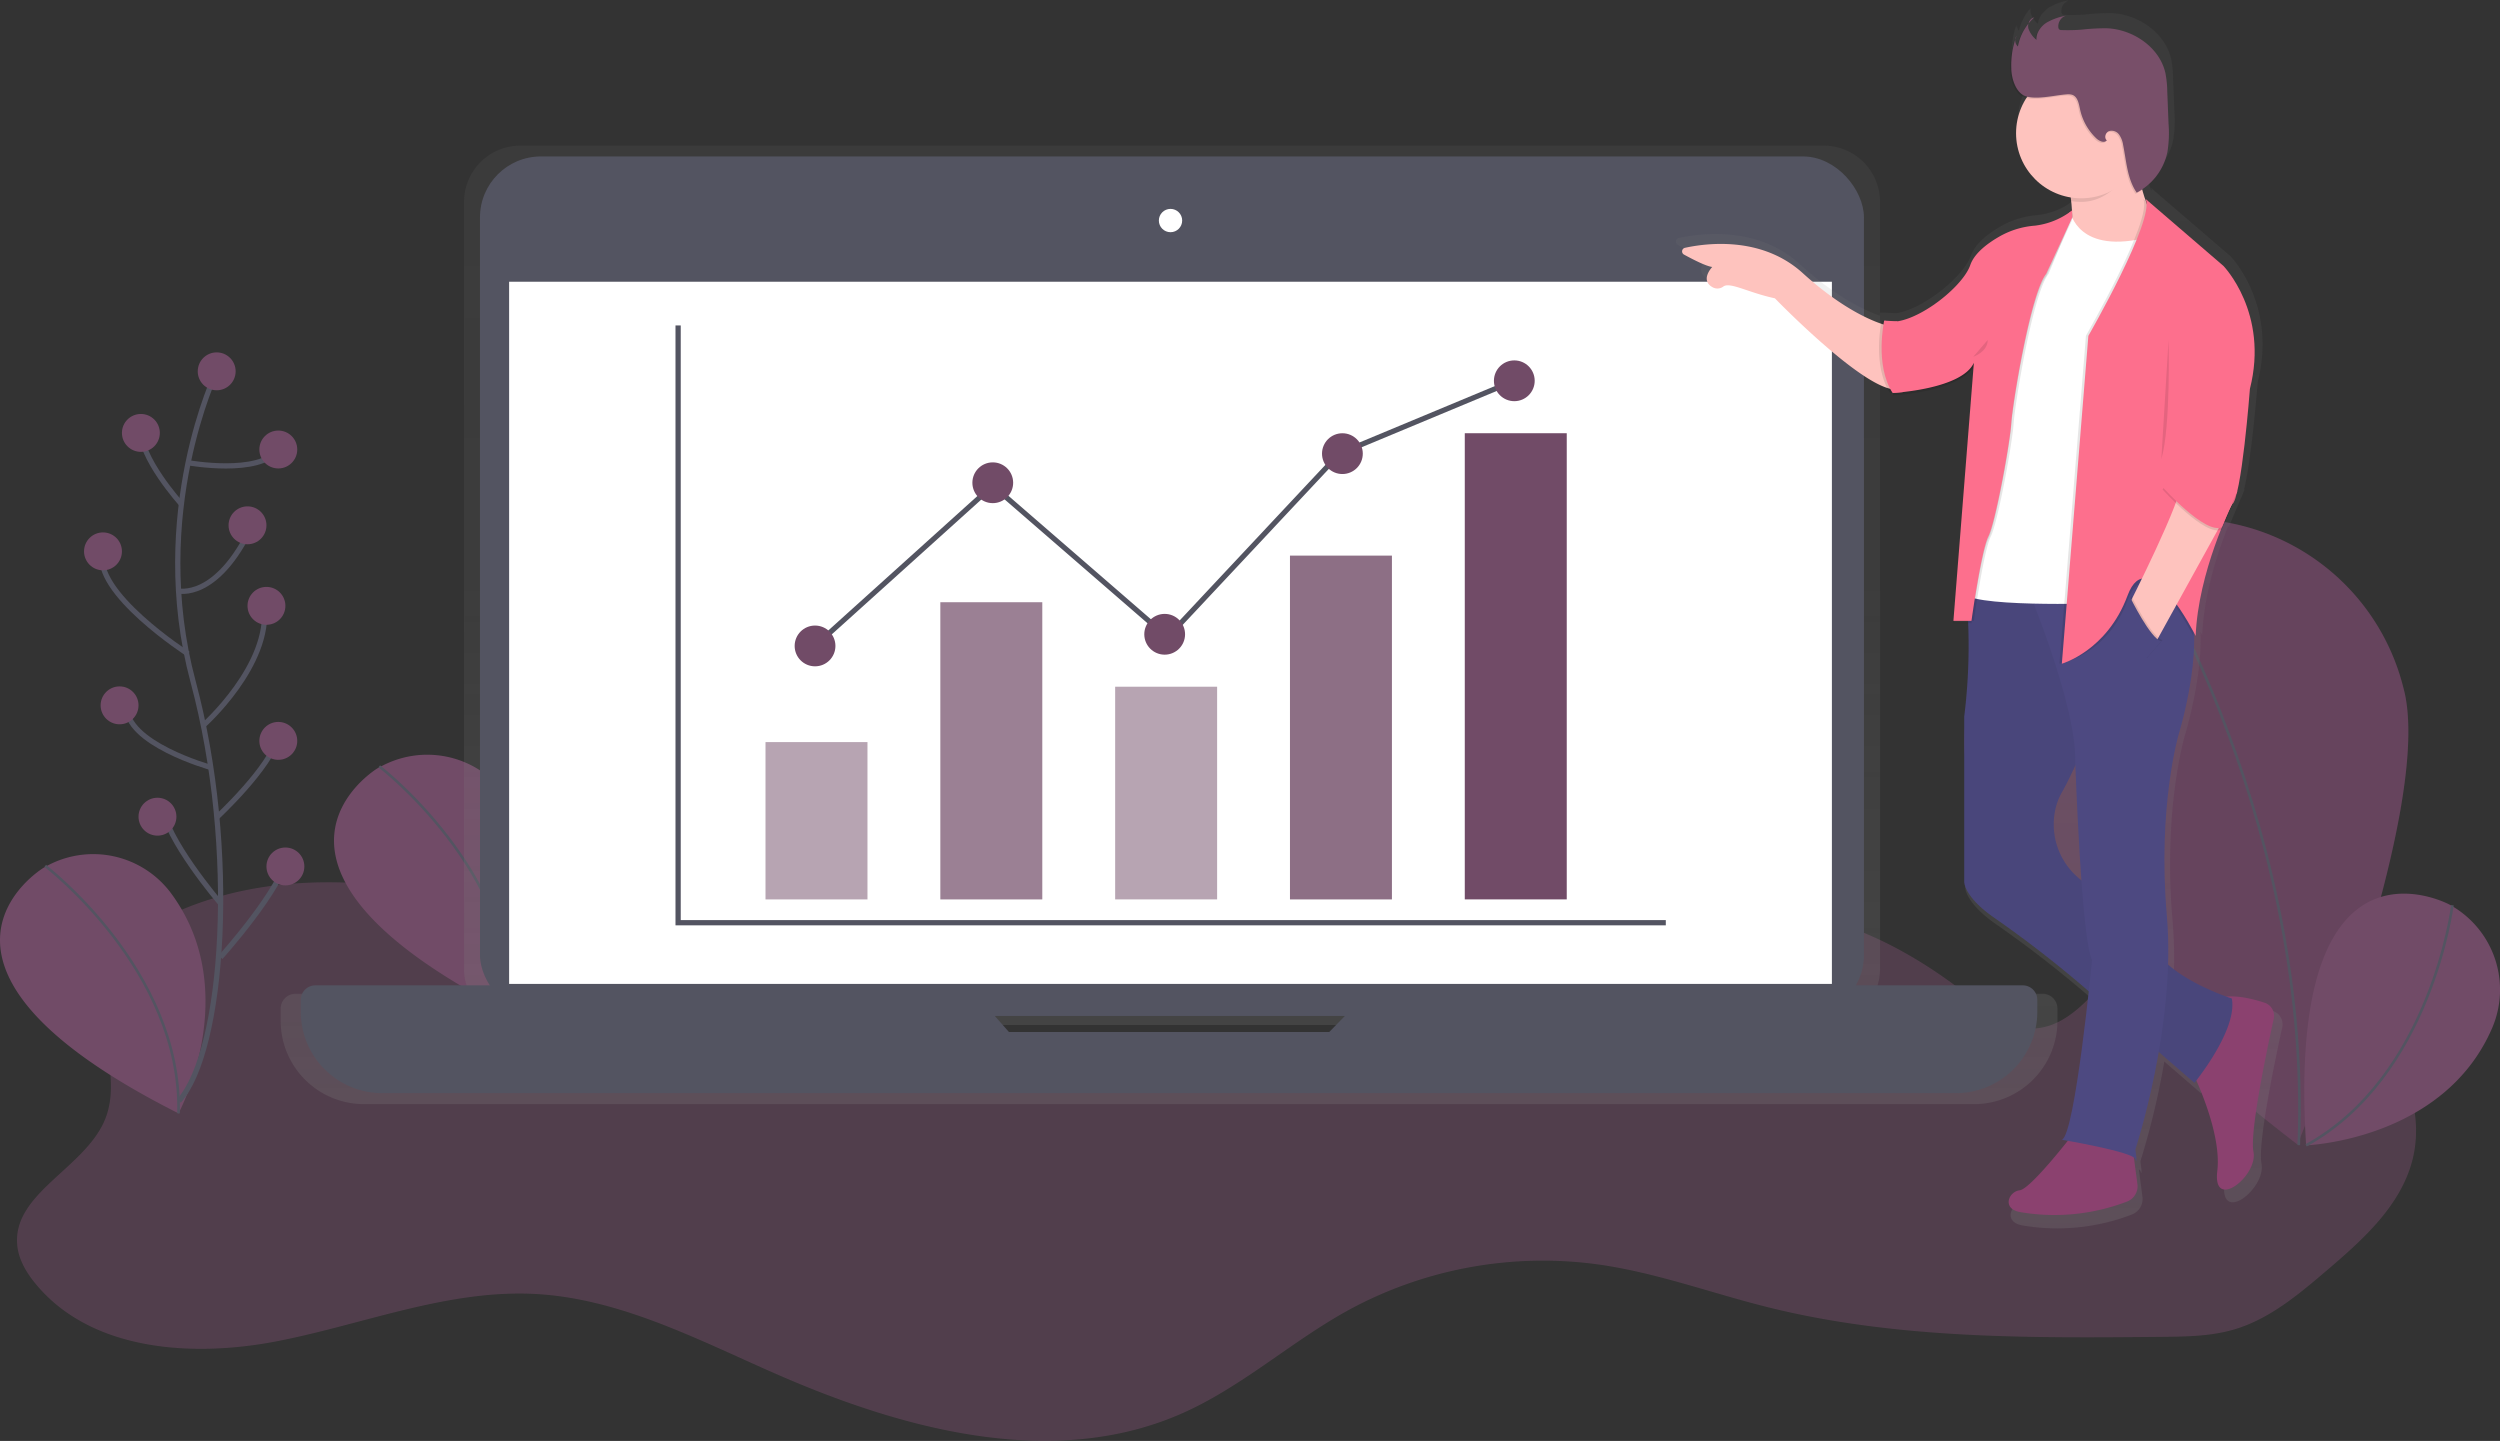 <svg id="02a143c3-6017-4373-a226-06a05c845178" data-name="Layer 1" xmlns="http://www.w3.org/2000/svg" xmlns:xlink="http://www.w3.org/1999/xlink" width="954" height="549.86" viewBox="0 0 954 549.86"><rect x="0" y="0" width="954" height="549.86" fill="#333333" stroke="none"/><defs><linearGradient id="6beaf3f8-3e45-4d0f-940e-4f825d2ab248" x1="569.11" y1="596.37" x2="569.11" y2="230.62" gradientUnits="userSpaceOnUse"><stop offset="0" stop-color="gray" stop-opacity="0.25"/><stop offset="0.54" stop-color="gray" stop-opacity="0.12"/><stop offset="1" stop-color="gray" stop-opacity="0.1"/></linearGradient><linearGradient id="618658e0-5682-4211-900b-639feb09c488" x1="878.33" y1="643.77" x2="878.33" y2="175.07" xlink:href="#6beaf3f8-3e45-4d0f-940e-4f825d2ab248"/></defs><title>finance</title><path d="M359.74,535.18c-57.68-19.93-123.63-36.8-177.52-8.16-6.83,3.63-13.56,8.2-17.24,15-9.72,17.89,5.73,41.09-1.8,60s-35.87,28.43-33.55,48.63c.61,5.28,3.47,10.06,6.84,14.18,21.11,25.79,59.81,28.4,92.52,22s64.7-19.67,98-18c32,1.65,61.44,17,90.76,29.92,49.43,21.84,107.16,37.51,156.55,15.56,22.63-10.06,41.34-27.19,63-39.15A155.06,155.06,0,0,1,733,657.6c22,3.1,43,10.9,64.53,16.28,48.9,12.21,99.94,11.81,150.33,11.33,9.38-.09,18.91-.2,27.9-2.88,13.31-4,24.29-13.21,34.86-22.22,13.89-11.83,28.52-24.83,33-42.52,5.29-21-5.66-43.32-21.9-57.59s-37-22.07-57.26-29.59c-5-1.84-10.34-3.71-15.46-2.32-3.36.92-6.19,3.16-8.7,5.57-14.38,13.84-26.53,37.25-46.14,33.49-7-1.34-12.73-6.21-18.27-10.71-29.58-24-69.37-42.53-105.07-29.27-26.11,9.7-44.54,34.61-71,43.4-18.82,6.26-39.27,3.55-59.07,4.77-28.8,1.76-56.83,11.94-85.67,11.32-73.54-1.58-134.81-71.9-208.05-65.2-5.74.52-12,1.84-15.52,6.38" transform="translate(-123 -175.07)" fill="#714B67" opacity="0.5"/><path d="M267,468.29S205.89,505.18,318.58,562c0,0,24.83-46.1-2.62-83.69a37,37,0,0,0-48-10.52Z" transform="translate(-123 -175.07)" fill="#714B67"/><path d="M267.73,467.52s52.32,40,50.86,94.45" transform="translate(-123 -175.07)" fill="none" stroke="#535461" stroke-miterlimit="10"/><path d="M1040.15,437.56c12.38,45.27-40.43,174.24-40.43,174.24S888.6,527.67,876.21,482.4a85,85,0,1,1,163.93-44.85Z" transform="translate(-123 -175.07)" fill="#714B67"/><path d="M1040.15,437.56c12.38,45.27-40.43,174.24-40.43,174.24S888.6,527.67,876.21,482.4a85,85,0,1,1,163.93-44.85Z" transform="translate(-123 -175.07)" opacity="0.1"/><path d="M936.21,378.27s69.17,104.42,64,233.78" transform="translate(-123 -175.07)" fill="none" stroke="#535461" stroke-miterlimit="10"/><path d="M1057.8,520.3s-62.72-34.12-54.78,91.83c0,0,52.32-1.87,70.89-44.55a37,37,0,0,0-15.19-46.75Z" transform="translate(-123 -175.07)" fill="#714B67"/><path d="M1058.83,520.52s-8.1,65.38-55.81,91.61" transform="translate(-123 -175.07)" fill="none" stroke="#535461" stroke-miterlimit="10"/><path d="M139.56,506.26s-61.14,36.88,51.56,93.67c0,0,24.83-46.1-2.62-83.69a37,37,0,0,0-48-10.52Z" transform="translate(-123 -175.07)" fill="#714B67"/><path d="M140.26,505.49s52.32,40,50.86,94.45" transform="translate(-123 -175.07)" fill="none" stroke="#535461" stroke-miterlimit="10"/><path d="M902.43,554.27H838.18a21.42,21.42,0,0,0,2.24-9.57V252.14a21.51,21.51,0,0,0-21.51-21.51H321.58a21.51,21.51,0,0,0-21.51,21.51V544.71a21.42,21.42,0,0,0,2.24,9.57H235.79A5.69,5.69,0,0,0,230.1,560v4.59a31.82,31.82,0,0,0,31.82,31.82H876.3a31.82,31.82,0,0,0,31.82-31.82V560A5.69,5.69,0,0,0,902.43,554.27Zm-395.89,18.2L501,566.22H637.78l-6.1,6.26Z" transform="translate(-123 -175.07)" fill="url(#6beaf3f8-3e45-4d0f-940e-4f825d2ab248)"/><rect x="183.16" y="59.7" width="528.12" height="327.99" rx="23.26" ry="23.26" fill="#535461"/><rect x="194.28" y="107.51" width="504.77" height="267.95" fill="#fff"/><circle cx="446.67" cy="84.16" r="4.45" fill="#fff"/><path d="M647.6,551.08l-17.34,17.79H508l-15.67-17.79H243.34a5.56,5.56,0,0,0-5.56,5.56v4.48a31.1,31.1,0,0,0,31.1,31.1H869.34a31.1,31.1,0,0,0,31.1-31.1v-4.48a5.56,5.56,0,0,0-5.56-5.56Z" transform="translate(-123 -175.07)" fill="#535461"/><polyline points="258.77 124.19 258.77 352.11 635.67 352.11" fill="none" stroke="#535461" stroke-miterlimit="10" stroke-width="2"/><rect x="292.12" y="283.18" width="38.91" height="60.04" fill="#714B67" opacity="0.5"/><rect x="358.83" y="229.81" width="38.91" height="113.41" fill="#714B67" opacity="0.7"/><rect x="425.54" y="262.05" width="38.91" height="81.16" fill="#714B67" opacity="0.5"/><rect x="492.25" y="212.02" width="38.91" height="131.2" fill="#714B67" opacity="0.8"/><rect x="558.96" y="165.32" width="38.91" height="177.89" fill="#714B67"/><polyline points="311.02 246.49 378.84 185.34 445.55 243.15 511.15 173.11 577.86 145.31" fill="none" stroke="#535461" stroke-miterlimit="10" stroke-width="2"/><circle cx="311.02" cy="246.49" r="7.78" fill="#714B67"/><circle cx="444.44" cy="242.04" r="7.78" fill="#714B67"/><circle cx="512.26" cy="173.11" r="7.78" fill="#714B67"/><circle cx="378.84" cy="184.22" r="7.78" fill="#714B67"/><circle cx="577.86" cy="145.31" r="7.78" fill="#714B67"/><path d="M990.31,560.82c-4.1-1.35-10.18-2.91-15-2.36-4.59-1.67-15.38-6-22.75-12.52a164.07,164.07,0,0,0-.49-19.22c-3.77-42.87,4.71-71.13,4.71-71.13s6.66-21.56,5.93-39.45c.43.81.67,1.29.67,1.29.58-15.43,5.84-31.4,9.78-41.35a3.32,3.32,0,0,0,.44-.16L978,365.48a9.06,9.06,0,0,0,.83-1.93l.71-1.65-.21-.09c.07-.27.14-.56.21-.85h0c2.81-11.89,5-40.09,5-40.09,7.54-29.68-10.36-48-10.36-48l-30.38-26.14a3.85,3.85,0,0,1,.3,1.07l-.25-.22c-.43-1.23-.9-2.7-1.36-4.38a23.1,23.1,0,0,0,3-2.57,23.33,23.33,0,0,0,6.81-12.15,46.07,46.07,0,0,0,.45-11l-.5-12.61a40,40,0,0,0-.75-7.35c-2.29-10-12.54-17-22.83-17.46a83.45,83.45,0,0,0-9.8.52,65.93,65.93,0,0,1-8,.17,1.44,1.44,0,0,1-.86-.23,1.26,1.26,0,0,1-.37-.87,4.34,4.34,0,0,1,1.06-3.25,4,4,0,0,1,1.38-.79l-.73.17a4,4,0,0,1,1.2-.65,23.29,23.29,0,0,0-7.58,2.75,9.79,9.79,0,0,0-1.77,1.49,7.73,7.73,0,0,0-2.56,4.76,8.86,8.86,0,0,1-2.7-4,4,4,0,0,1,0-1.94q-.27.33-.52.68c0-.07,0-.14,0-.21a20.22,20.22,0,0,0-4,8.14,3.17,3.17,0,0,1-.72-2.34c-.15.47-.29.94-.42,1.41a3.26,3.26,0,0,1,0-.94,32.21,32.21,0,0,0-1.57,11.18c0,3.78,1.68,9.67,5.73,11,.21.07.42.12.64.17a25.43,25.43,0,0,0,17.15,38.84q.1.69.19,1.45l.16,0c.11,1,.2,2.1.26,3.22a21.67,21.67,0,0,1-3.34,2.68,27.54,27.54,0,0,1-11.12,3.68,33.1,33.1,0,0,0-13.37,4c-4.85,2.71-10.2,6.66-11.88,11.46-2.8,8-18.22,20.45-28.56,22l-3.68-.21-.27-.08v.07l-.9-.05-.05,0h-.24v.05l-.93-.05s-.09.43-.22,1.19c-5.2-1.79-16.25-6.75-30.63-19.8-16-14.53-37.65-11.67-46-9.84a1.43,1.43,0,0,0-.38,2.65c3.37,1.85,8.59,4.54,11,4.84,0,0-5,5.23.32,8a3.86,3.86,0,0,0,4-.39c2.58-1.89,9.75,2.39,20.14,4.62,0,0,29.32,30.34,43.88,35a20.93,20.93,0,0,0,1.11,1.93l.9-.07,0,.07H845l.11,1s22.64-1.19,30-9.41a11.79,11.79,0,0,0,1.43-1.53l-7.87,99h.07l-.07.94h5.79A218.25,218.25,0,0,1,872.89,449v64.54s-.3,5.68,11.5,14a441.06,441.06,0,0,1,35.72,27.69l1.43,1.24c-2.17,19.75-6.71,56.56-10.5,57.93l2.34.41c-4,5.07-15.36,19-18.82,19.37-4.24.47-7.07,7.07,0,8.48a79.21,79.21,0,0,0,42-4.14,6.41,6.41,0,0,0,4-6.82l-1.37-10.4a1.46,1.46,0,0,1,.6.63c.94,2.83,0-3.77,0-3.77a294.73,294.73,0,0,0,9.11-38l14,12.1s.28-.35.77-1c3.43,7.78,9.55,23.7,8.18,35.36-1.88,16,16,1.88,14.13-7.54-1.52-7.62,5.28-39.92,7.93-52A5.37,5.37,0,0,0,990.31,560.82Z" transform="translate(-123 -175.07)" fill="url(#618658e0-5682-4211-900b-639feb09c488)"/><path d="M844,299.49s-13.34-2.3-33.12-20.24c-15.65-14.19-36.76-11.4-44.9-9.61a1.39,1.39,0,0,0-.37,2.58c3.29,1.8,8.39,4.43,10.78,4.73,0,0-4.93,5.1.31,7.83a3.77,3.77,0,0,0,3.94-.38c2.52-1.84,9.52,2.34,19.67,4.51,0,0,39.56,40.94,48.76,34Z" transform="translate(-123 -175.07)" fill="#fec3be"/><path d="M912.11,243.83s3.68,15.64,0,26.68l16.56,2.3,14.72-7.36v-9.66s-6.9-14.72-5.06-31.74Z" transform="translate(-123 -175.07)" fill="#fec3be"/><path d="M959,582.83s12,23.46,10.12,39.1,15.64,1.84,13.8-7.36c-1.49-7.44,5.15-39,7.74-50.74a5.24,5.24,0,0,0-3.48-6.11c-5.53-1.82-14.79-4.05-19.44-.64C960.87,562.13,959,582.83,959,582.83Z" transform="translate(-123 -175.07)" fill="#8b416f"/><path d="M913.49,608.59s-15.64,20.24-19.78,20.7-6.9,6.9,0,8.28a77.34,77.34,0,0,0,41-4,6.26,6.26,0,0,0,3.93-6.66L936,607.21Z" transform="translate(-123 -175.07)" fill="#8b416f"/><path d="M887.73,393.78l-15,2a219.53,219.53,0,0,1-.18,52.73v63s-.29,5.55,11.23,13.62a430.67,430.67,0,0,1,34.88,27l41.74,36.16s16.56-20.24,14.26-32.2c0,0-27.6-8.74-31.28-23-2.11-8.16-12.81-15-21.57-19.3a26.82,26.82,0,0,1-14.35-30.44,23.47,23.47,0,0,1,2.35-5.91c7.36-12.88,17.94-41.86,17.94-41.86L907.51,397Z" transform="translate(-123 -175.07)" fill="#4d4981"/><path d="M887.73,393.78l-15,2a219.53,219.53,0,0,1-.18,52.73v63s-.29,5.55,11.23,13.62a430.67,430.67,0,0,1,34.88,27l41.74,36.16s16.56-20.24,14.26-32.2c0,0-27.6-8.74-31.28-23-2.11-8.16-12.81-15-21.57-19.3a26.82,26.82,0,0,1-14.35-30.44,23.47,23.47,0,0,1,2.35-5.91c7.36-12.88,17.94-41.86,17.94-41.86L907.51,397Z" transform="translate(-123 -175.07)" opacity="0.05"/><path d="M909.81,610s27.14,4.6,28.06,7.36,0-3.68,0-3.68,15.64-47.38,12-89.23,4.6-69.46,4.6-69.46,9.66-31.28,4.14-49.22-63.48-10.12-63.48-10.12,20.24,47.38,19.78,69.92c0,0,2.3,68.08,6.44,75.9C921.31,541.43,914.87,608.13,909.81,610Z" transform="translate(-123 -175.07)" fill="#4d4981"/><path d="M913,255.79s2.76,17,30.36,9.66L925,405.28s-53.36,1.84-52.9-4.6l11-84.63Z" transform="translate(-123 -175.07)" fill="#fff"/><path d="M913.72,254.87a22.42,22.42,0,0,1-13.29,6.31,32.33,32.33,0,0,0-13.06,3.88c-4.73,2.65-10,6.5-11.6,11.19-3.22,9.2-23.46,24.38-32.66,21.16l3.22,27.6s26.22-1.38,30.82-11.5L869.34,412h6.9s3.68-26.68,6.44-32.2,8.28-35.88,8.74-43.24,7.36-49.68,13.34-57l9-21.85Z" transform="translate(-123 -175.07)" opacity="0.1"/><path d="M913.72,256.25a28.47,28.47,0,0,1-14.21,5.85A32.33,32.33,0,0,0,886.46,266c-4.73,2.65-10,6.5-11.6,11.19-3.22,9.2-23.46,24.38-32.66,21.16l3.22,27.6s26.22-1.38,30.82-11.5l-7.82,98.43h6.9s3.68-26.68,6.44-32.2,8.28-35.88,8.74-43.24,7.36-49.68,13.34-57L913.72,259Z" transform="translate(-123 -175.07)" opacity="0.1"/><path d="M913.72,255.33a28.47,28.47,0,0,1-14.21,5.85,32.33,32.33,0,0,0-13.06,3.88c-4.73,2.65-10,6.5-11.6,11.19-3.22,9.2-23.46,24.38-32.66,21.16l3.22,27.6s26.22-1.38,30.82-11.5L868.42,412h6.9s3.68-26.68,6.44-32.2,8.28-35.88,8.74-43.24,7.36-49.68,13.34-57l9.89-21.39Z" transform="translate(-123 -175.07)" fill="#fd6f8d"/><path d="M937.18,237.62c-.6-4.36.6-7.08,1.15-12.19l-26.22,19.78s.63,2.67,1.11,6.58a25,25,0,0,0,4,.32C926.32,252.11,932.87,245,937.18,237.62Z" transform="translate(-123 -175.07)" opacity="0.1"/><circle cx="794.17" cy="50.83" r="24.84" fill="#fec3be"/><path d="M890.06,201.55a31.44,31.44,0,0,1,2-12.29,3.07,3.07,0,0,0,.52,4,19.68,19.68,0,0,1,6.24-11.06c-1.77.29-2.68,2.48-2.24,4.22a9.6,9.6,0,0,0,3.07,4.32c-.15-2.63,1.59-5.09,3.79-6.53a22.74,22.74,0,0,1,7.4-2.68,4.29,4.29,0,0,0-2.84,4.4,1.23,1.23,0,0,0,.37.85,1.41,1.41,0,0,0,.84.22,64.38,64.38,0,0,0,7.77-.17,81.49,81.49,0,0,1,9.57-.51c10,.42,20.05,7.25,22.29,17a39.09,39.09,0,0,1,.73,7.18l.49,12.31a45,45,0,0,1-.44,10.76,22.8,22.8,0,0,1-11.71,15.48c-3.61-5.23-3.93-11.95-5.18-18.18a9.2,9.2,0,0,0-1.56-4,3.51,3.51,0,0,0-3.85-1.3c-1.35.54-1.93,2.6-.81,3.52-1,1.18-2.87.3-4-.75a21.48,21.48,0,0,1-6.23-11.13c-.45-2.14-.9-4.78-3-5.51a5.58,5.58,0,0,0-2.22-.15c-4.38.3-11.23,2.11-15.47.72C891.7,211,890.06,205.24,890.06,201.55Z" transform="translate(-123 -175.07)" opacity="0.1"/><path d="M890.52,201.09a31.44,31.44,0,0,1,2-12.29,3.07,3.07,0,0,0,.52,4,19.68,19.68,0,0,1,6.24-11.06c-1.77.29-2.68,2.48-2.24,4.22a9.6,9.6,0,0,0,3.07,4.32c-.15-2.63,1.59-5.09,3.79-6.53a22.74,22.74,0,0,1,7.4-2.68,4.29,4.29,0,0,0-2.84,4.4,1.23,1.23,0,0,0,.37.85,1.41,1.41,0,0,0,.84.22,64.38,64.38,0,0,0,7.77-.17,81.49,81.49,0,0,1,9.57-.51c10,.42,20.05,7.25,22.29,17a39.09,39.09,0,0,1,.73,7.18l.49,12.31a45,45,0,0,1-.44,10.76,22.8,22.8,0,0,1-11.71,15.48c-3.61-5.23-3.93-11.95-5.18-18.18a9.2,9.2,0,0,0-1.56-4,3.51,3.51,0,0,0-3.85-1.3c-1.35.54-1.93,2.6-.81,3.52-1,1.18-2.87.3-4-.75a21.48,21.48,0,0,1-6.23-11.13c-.45-2.14-.9-4.78-3-5.51a5.58,5.58,0,0,0-2.22-.15c-4.38.3-11.23,2.11-15.47.72C892.16,210.53,890.52,204.78,890.52,201.09Z" transform="translate(-123 -175.07)" fill="#784f69"/><path d="M841,297.42s-3.68,17,3.22,27.6l3.91-.32-2.13-27Z" transform="translate(-123 -175.07)" opacity="0.1"/><path d="M842,297.42s-3.68,17,3.22,27.6l3.91-.32-2.13-27Z" transform="translate(-123 -175.07)" fill="#fd6f8d"/><path d="M940.86,251l29.67,25.53s17.48,17.94,10.12,46.92c0,0-3.22,42.32-6.9,44.16,0,0-12.88,25.76-13.8,50.14,0,0-17.25-34.73-25.07-13.57s-26,24.15-26,24.15L919,303.17S944.54,258.78,940.86,251Z" transform="translate(-123 -175.07)" opacity="0.1"/><path d="M941.78,251l29.67,25.53s17.48,17.94,10.12,46.92c0,0-3.22,42.32-6.9,44.16,0,0-12.88,25.76-13.8,50.14,0,0-18.17-36.57-26-15.41s-25.07,26-25.07,26l10.12-125.11S945.46,258.78,941.78,251Z" transform="translate(-123 -175.07)" fill="#fd6f8d"/><path d="M955.35,358.83s7.36-5.06,19.32,8.74l-29.44,53.36L935.34,406S956.27,364.81,955.35,358.83Z" transform="translate(-123 -175.07)" fill="#fec3be"/><path d="M948.22,361.82s16.28,18.28,22.63,15.35l5.88-13.69L954.66,354Z" transform="translate(-123 -175.07)" opacity="0.1"/><path d="M948.22,360.9s16.28,18.28,22.63,15.35l5.88-13.69-22.07-9.48Z" transform="translate(-123 -175.07)" fill="#fd6f8d"/><path d="M936.34,402.51s7.75,15.88,11.88,16.8l-6,6.9-8.74-16.56Z" transform="translate(-123 -175.07)" opacity="0.1"/><path d="M935.88,403s7.75,15.88,11.88,16.8l-6,6.9L933,410.11Z" transform="translate(-123 -175.07)" fill="#4d4981"/><path d="M950.52,304.78s.92,33.12-2.76,45.54" transform="translate(-123 -175.07)" opacity="0.1"/><path d="M876,311.22s5.52-1.84,5.52-6.44" transform="translate(-123 -175.07)" opacity="0.1"/><path d="M205.69,316.76s-26.22,54.24-9,118.43,11.75,141-5.42,160" transform="translate(-123 -175.07)" fill="none" stroke="#535461" stroke-miterlimit="10" stroke-width="2"/><circle cx="82.69" cy="141.7" r="7.23" fill="#714B67"/><path d="M194.79,351.65s27.18,4.9,34.41-5" transform="translate(-123 -175.07)" fill="none" stroke="#535461" stroke-miterlimit="10" stroke-width="2"/><path d="M192.21,367.4s-16.35-18.09-15.45-28.94" transform="translate(-123 -175.07)" fill="none" stroke="#535461" stroke-miterlimit="10" stroke-width="2"/><path d="M190.82,400.54s14.87,3.92,28.44-25" transform="translate(-123 -175.07)" fill="none" stroke="#535461" stroke-miterlimit="10" stroke-width="2"/><path d="M194.79,424.64s-37-23.81-32.49-39.17" transform="translate(-123 -175.07)" fill="none" stroke="#535461" stroke-miterlimit="10" stroke-width="2"/><path d="M200.57,451.89s25.92-23,23.21-45.63" transform="translate(-123 -175.07)" fill="none" stroke="#535461" stroke-miterlimit="10" stroke-width="2"/><path d="M203.39,467.91s-33-9.22-32-23.68" transform="translate(-123 -175.07)" fill="none" stroke="#535461" stroke-miterlimit="10" stroke-width="2"/><path d="M205.69,487s20.79-19.26,23.5-31" transform="translate(-123 -175.07)" fill="none" stroke="#535461" stroke-miterlimit="10" stroke-width="2"/><path d="M207.14,519.75s-21.33-24.9-22.24-37.55" transform="translate(-123 -175.07)" fill="none" stroke="#535461" stroke-miterlimit="10" stroke-width="2"/><path d="M207.14,540.36s23.87-26.52,25.67-39.17" transform="translate(-123 -175.07)" fill="none" stroke="#535461" stroke-miterlimit="10" stroke-width="2"/><circle cx="53.76" cy="165.2" r="7.23" fill="#714B67"/><circle cx="45.63" cy="269.16" r="7.23" fill="#714B67"/><circle cx="39.3" cy="210.4" r="7.23" fill="#714B67"/><circle cx="106.2" cy="171.53" r="7.23" fill="#714B67"/><circle cx="106.2" cy="282.72" r="7.23" fill="#714B67"/><circle cx="94.45" cy="200.46" r="7.23" fill="#714B67"/><circle cx="108.91" cy="330.64" r="7.23" fill="#714B67"/><circle cx="60.09" cy="311.65" r="7.23" fill="#714B67"/><circle cx="101.68" cy="231.19" r="7.23" fill="#714B67"/></svg>